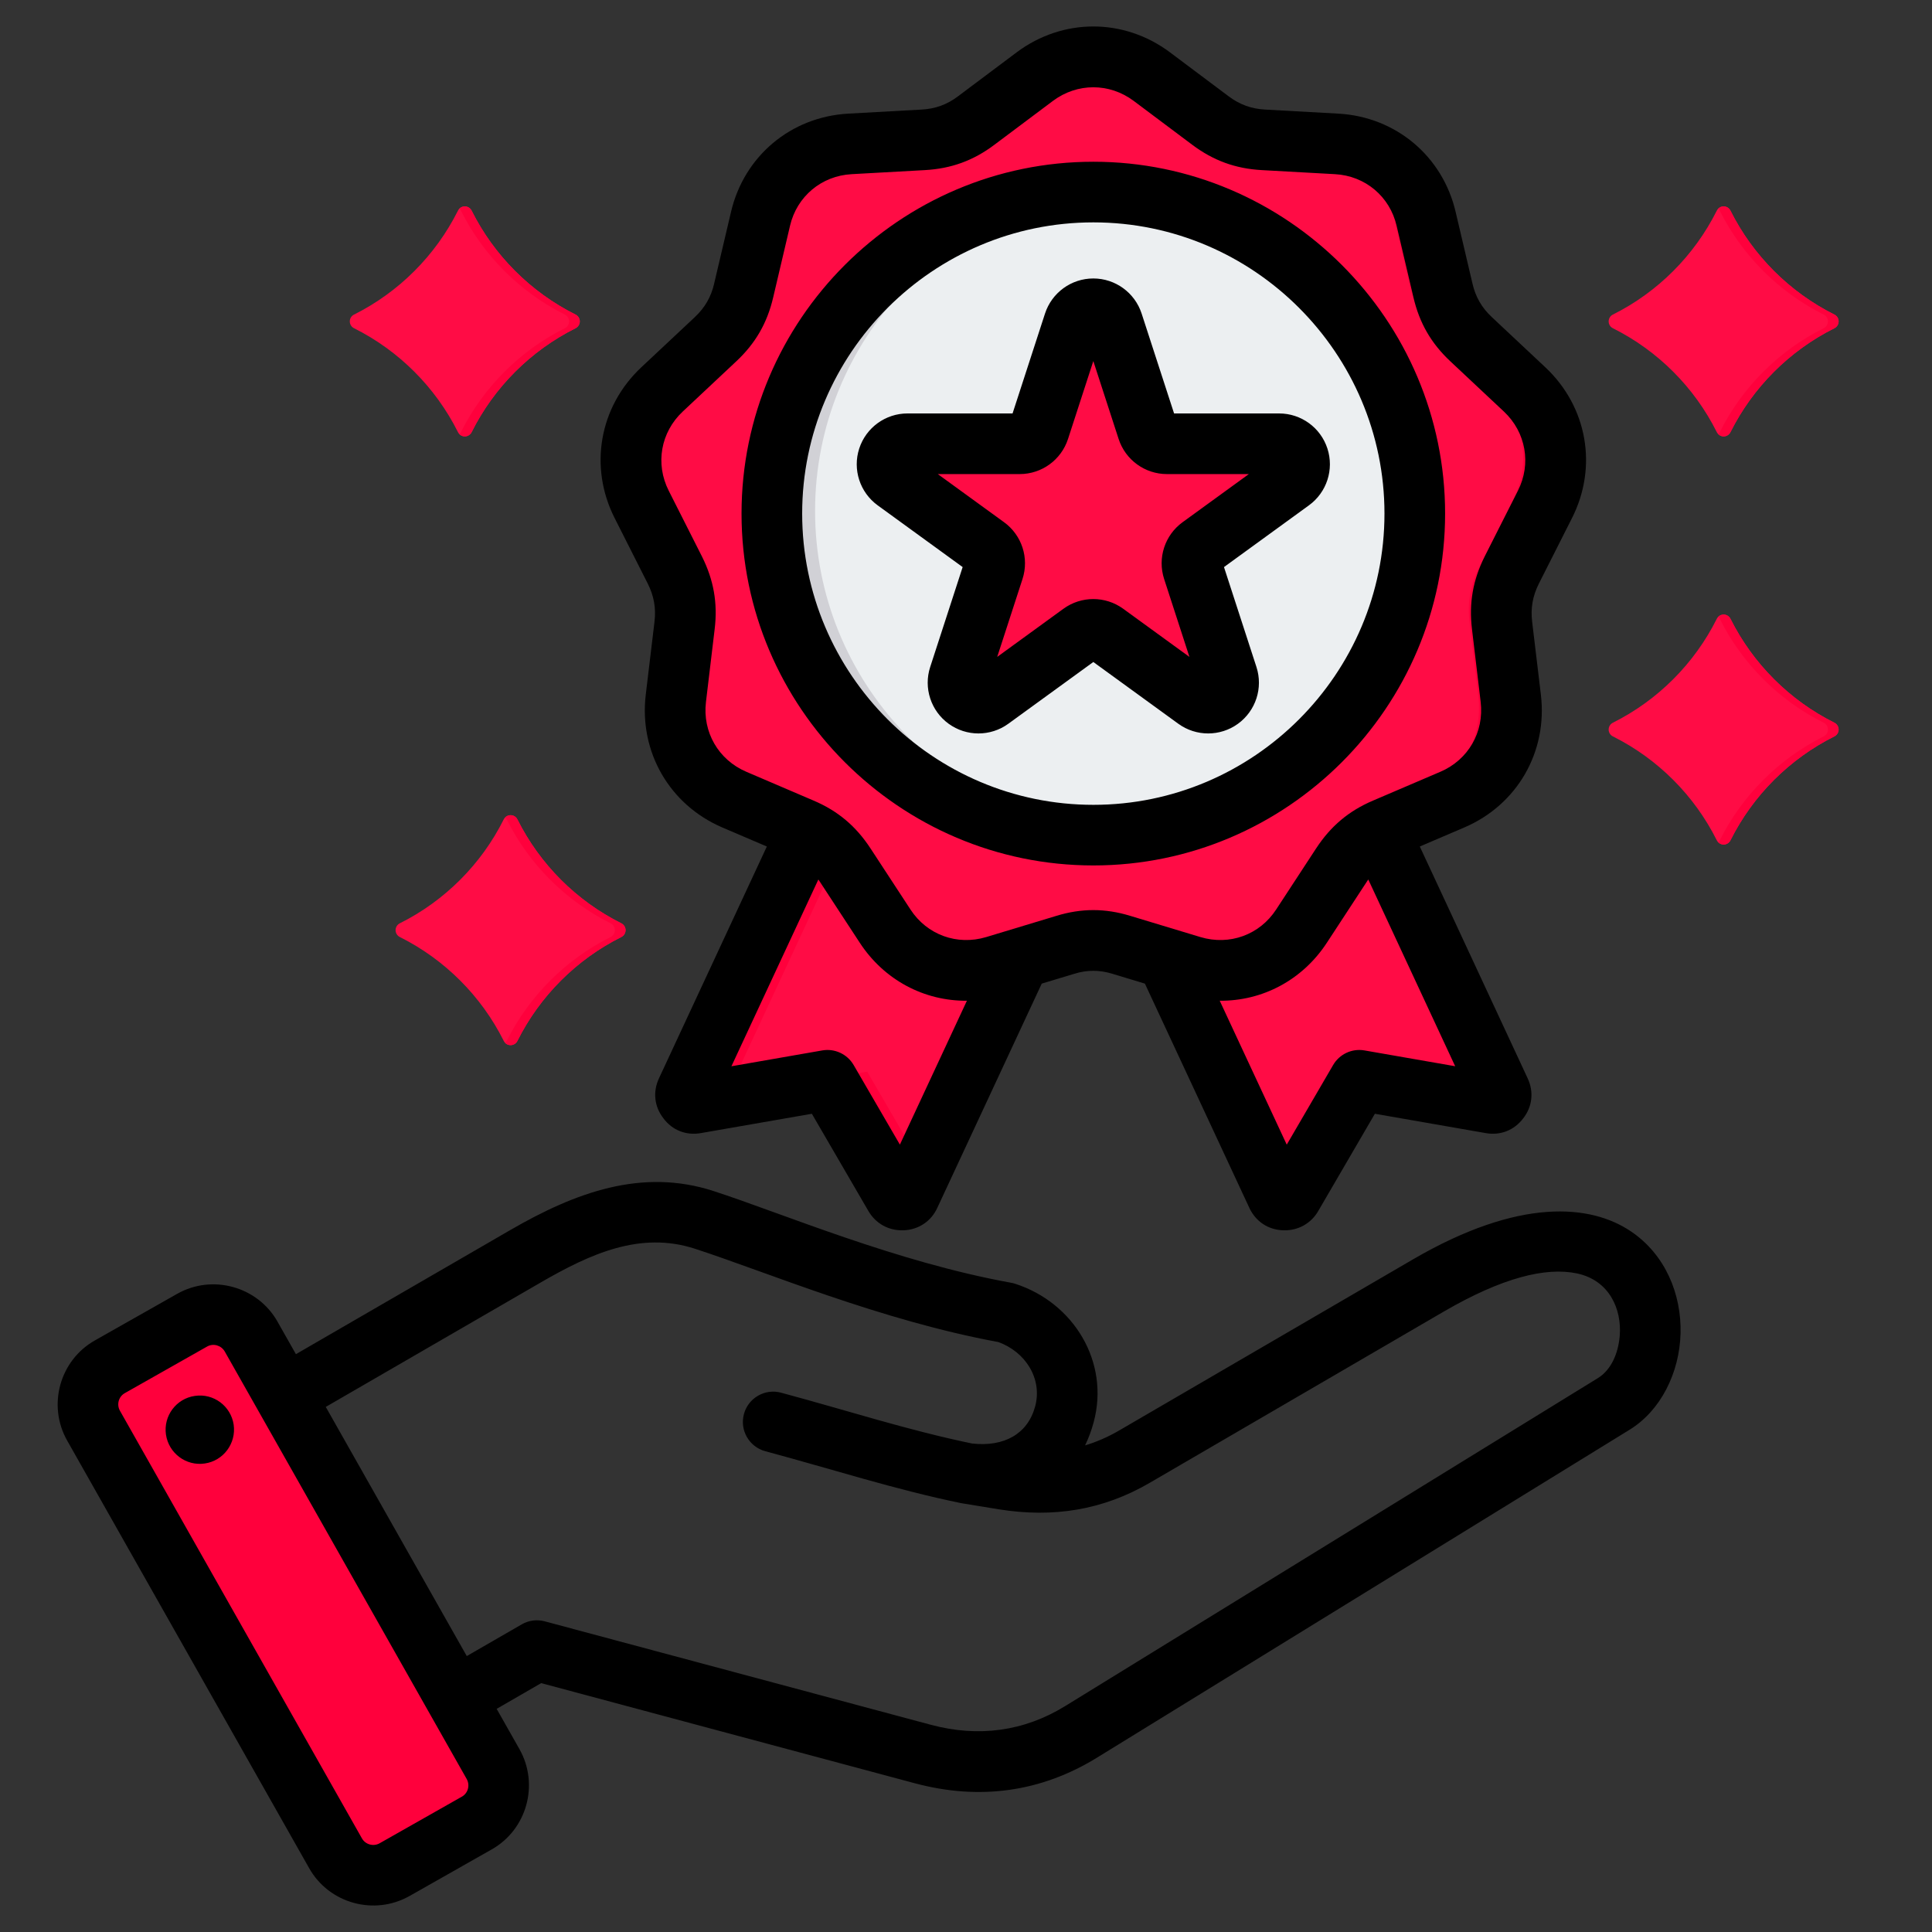 <svg width="60" height="60" viewBox="0 0 60 60" fill="none" xmlns="http://www.w3.org/2000/svg">
<rect x="0" y="0" width="60" height="60" fill="#333333" stroke="none"/>
<path fill-rule="evenodd" clip-rule="evenodd" d="M14.221 6.544C14.26 6.462 14.343 6.41 14.434 6.41C14.525 6.41 14.609 6.462 14.648 6.545C15.344 7.936 16.479 9.071 17.871 9.768C17.953 9.807 18.006 9.89 18.006 9.981C18.006 10.072 17.953 10.155 17.871 10.195C16.479 10.891 15.344 12.026 14.648 13.418C14.609 13.5 14.525 13.553 14.434 13.553C14.343 13.553 14.26 13.5 14.221 13.418C13.524 12.026 12.389 10.891 10.998 10.195C10.915 10.156 10.863 10.072 10.863 9.981C10.863 9.89 10.915 9.807 10.998 9.768C12.389 9.071 13.524 7.936 14.221 6.544ZM53.315 19.22C53.355 19.138 53.438 19.086 53.529 19.086C53.62 19.086 53.703 19.138 53.742 19.22C54.439 20.612 55.574 21.747 56.965 22.443C57.048 22.483 57.1 22.566 57.1 22.657C57.1 22.748 57.048 22.831 56.965 22.871C55.574 23.567 54.439 24.702 53.742 26.094C53.703 26.176 53.62 26.228 53.529 26.228C53.438 26.228 53.355 26.176 53.315 26.094C52.619 24.702 51.484 23.567 50.092 22.871C50.01 22.831 49.958 22.748 49.958 22.657C49.958 22.566 50.01 22.483 50.092 22.443C51.484 21.747 52.619 20.612 53.315 19.22ZM53.315 6.544C53.355 6.462 53.438 6.41 53.529 6.41C53.62 6.41 53.703 6.462 53.742 6.545C54.439 7.936 55.574 9.071 56.965 9.768C57.048 9.807 57.1 9.89 57.1 9.981C57.1 10.072 57.048 10.155 56.965 10.195C55.574 10.891 54.439 12.026 53.742 13.418C53.703 13.5 53.62 13.553 53.529 13.553C53.438 13.553 53.355 13.5 53.315 13.418C52.619 12.026 51.484 10.891 50.092 10.195C50.01 10.156 49.958 10.072 49.958 9.981C49.958 9.89 50.01 9.807 50.092 9.768C51.484 9.071 52.619 7.936 53.315 6.544ZM15.642 25.45C15.682 25.368 15.765 25.316 15.856 25.316C15.947 25.316 16.03 25.368 16.07 25.45C16.766 26.842 17.901 27.977 19.293 28.673C19.375 28.713 19.427 28.796 19.427 28.887C19.427 28.978 19.375 29.061 19.293 29.101C17.901 29.797 16.766 30.932 16.07 32.324C16.03 32.406 15.947 32.458 15.856 32.458C15.765 32.458 15.682 32.406 15.643 32.324C14.946 30.932 13.811 29.797 12.419 29.101C12.337 29.061 12.285 28.978 12.285 28.887C12.285 28.796 12.337 28.713 12.419 28.673C13.811 27.977 14.946 26.842 15.642 25.45Z" fill="#FF0C45"/>
<path fill-rule="evenodd" clip-rule="evenodd" d="M14.269 6.478C14.312 6.435 14.372 6.41 14.435 6.41C14.526 6.41 14.609 6.462 14.649 6.545C15.345 7.936 16.48 9.071 17.872 9.768C17.954 9.807 18.006 9.89 18.006 9.981C18.006 10.072 17.954 10.155 17.872 10.195C16.48 10.891 15.345 12.026 14.649 13.418C14.609 13.5 14.526 13.553 14.435 13.553C14.372 13.553 14.312 13.527 14.269 13.485C14.288 13.466 14.304 13.443 14.316 13.418C15.012 12.026 16.147 10.891 17.539 10.195C17.621 10.155 17.674 10.072 17.674 9.981C17.674 9.89 17.621 9.807 17.539 9.768C16.147 9.071 15.012 7.936 14.316 6.545C14.304 6.519 14.288 6.497 14.269 6.478ZM53.363 19.154C53.406 19.111 53.466 19.086 53.529 19.086C53.62 19.086 53.703 19.138 53.743 19.22C54.439 20.612 55.574 21.747 56.966 22.443C57.048 22.483 57.1 22.566 57.1 22.657C57.1 22.748 57.048 22.831 56.966 22.871C55.574 23.567 54.439 24.702 53.743 26.094C53.703 26.176 53.62 26.228 53.529 26.228C53.466 26.228 53.407 26.203 53.363 26.16C53.382 26.141 53.398 26.119 53.41 26.094C54.107 24.702 55.242 23.567 56.633 22.871C56.716 22.831 56.768 22.748 56.768 22.657C56.768 22.566 56.716 22.483 56.633 22.443C55.242 21.747 54.107 20.612 53.41 19.22C53.398 19.195 53.382 19.173 53.363 19.154ZM53.363 6.478C53.406 6.435 53.466 6.41 53.529 6.41C53.62 6.41 53.703 6.462 53.743 6.545C54.439 7.936 55.574 9.071 56.966 9.768C57.048 9.807 57.1 9.89 57.1 9.981C57.1 10.072 57.048 10.155 56.966 10.195C55.574 10.891 54.439 12.026 53.743 13.418C53.703 13.5 53.62 13.553 53.529 13.553C53.466 13.553 53.407 13.527 53.363 13.485C53.382 13.466 53.398 13.443 53.41 13.418C54.107 12.026 55.242 10.891 56.633 10.195C56.716 10.155 56.768 10.072 56.768 9.981C56.768 9.89 56.716 9.807 56.633 9.768C55.242 9.071 54.107 7.936 53.41 6.545C53.398 6.519 53.382 6.497 53.363 6.478ZM15.69 25.384C15.734 25.341 15.793 25.316 15.857 25.316C15.948 25.316 16.031 25.368 16.07 25.45C16.767 26.842 17.901 27.977 19.294 28.673C19.376 28.713 19.428 28.796 19.428 28.887C19.428 28.978 19.376 29.061 19.294 29.101C17.901 29.797 16.767 30.932 16.07 32.324C16.031 32.406 15.948 32.458 15.857 32.458C15.793 32.458 15.734 32.433 15.69 32.39C15.71 32.371 15.726 32.349 15.738 32.324C16.434 30.932 17.569 29.797 18.961 29.101C19.043 29.061 19.095 28.978 19.095 28.887C19.095 28.796 19.043 28.713 18.961 28.673C17.569 27.977 16.434 26.842 15.738 25.45C15.726 25.425 15.71 25.403 15.69 25.384Z" fill="#FF003C"/>
<path fill-rule="evenodd" clip-rule="evenodd" d="M7.98 41.536L15.521 54.86C15.885 55.505 15.656 56.33 15.014 56.694L12.447 58.146C11.805 58.51 10.979 58.281 10.613 57.636L3.074 44.313C2.708 43.668 2.937 42.843 3.582 42.479L6.146 41.026C6.791 40.663 7.616 40.892 7.98 41.536Z" fill="#FF003C"/>
<path fill-rule="evenodd" clip-rule="evenodd" d="M11.948 50.691L13.28 53.049L14.601 55.381C14.965 56.023 14.739 56.846 14.097 57.212L15.014 56.694C15.655 56.33 15.885 55.505 15.521 54.86L14.197 52.519L11.538 47.82L8.876 43.118L7.979 41.537C7.664 40.978 7.002 40.731 6.412 40.912L7.962 43.651L10.621 48.35L11.945 50.688L11.948 50.691Z" fill="#B1B1B5"/>
<path fill-rule="evenodd" clip-rule="evenodd" d="M41.326 22.135L34.226 25.018L39.818 37.029C39.863 37.124 39.947 37.182 40.05 37.185C40.153 37.189 40.244 37.14 40.294 37.052L42.381 33.468L46.465 34.18C46.568 34.199 46.663 34.161 46.724 34.077C46.789 33.997 46.8 33.894 46.754 33.799L41.326 22.135Z" fill="#FF0C45"/>
<path fill-rule="evenodd" clip-rule="evenodd" d="M39.512 36.374L41.313 33.281L42.381 33.468L40.293 37.052C40.244 37.14 40.152 37.189 40.049 37.185C39.946 37.182 39.863 37.124 39.817 37.029L39.512 36.374ZM45.58 34.026C45.614 33.955 45.614 33.875 45.577 33.799L40.336 22.537L41.325 22.135L46.754 33.799C46.8 33.894 46.788 33.997 46.723 34.077C46.662 34.161 46.567 34.199 46.464 34.18L45.58 34.026Z" fill="#FF003C"/>
<path fill-rule="evenodd" clip-rule="evenodd" d="M26.915 22.135L34.016 25.018L28.423 37.029C28.382 37.124 28.294 37.182 28.191 37.185C28.088 37.189 27.997 37.14 27.947 37.052L25.864 33.468L21.776 34.18C21.673 34.199 21.578 34.161 21.517 34.077C21.452 33.997 21.441 33.894 21.487 33.799L26.915 22.135Z" fill="#FF0C45"/>
<path fill-rule="evenodd" clip-rule="evenodd" d="M22.661 34.026L21.776 34.18C21.673 34.199 21.578 34.161 21.517 34.077C21.452 33.997 21.441 33.894 21.487 33.799L26.915 22.135L27.904 22.537L22.663 33.799C22.627 33.875 22.627 33.956 22.661 34.026ZM28.729 36.373L28.423 37.029C28.382 37.124 28.294 37.182 28.191 37.185C28.088 37.189 27.997 37.14 27.947 37.052L25.864 33.468L26.932 33.281L28.729 36.373Z" fill="#FF003C"/>
<path fill-rule="evenodd" clip-rule="evenodd" d="M35.936 2.295L37.76 3.663C38.259 4.036 38.781 4.226 39.406 4.261L41.68 4.386C43.04 4.463 44.148 5.392 44.457 6.718L44.979 8.938C45.12 9.544 45.398 10.028 45.855 10.454L47.516 12.012C48.51 12.946 48.762 14.37 48.144 15.586L47.116 17.62C46.838 18.176 46.739 18.724 46.815 19.345L47.086 21.608C47.245 22.96 46.526 24.214 45.268 24.751L43.177 25.646C42.602 25.89 42.175 26.252 41.832 26.774L40.587 28.678C39.84 29.821 38.484 30.312 37.178 29.92L34.995 29.261C34.4 29.078 33.84 29.078 33.246 29.261L31.064 29.92C29.757 30.312 28.401 29.821 27.654 28.678L26.408 26.774C26.066 26.252 25.639 25.89 25.064 25.646L22.972 24.751C21.719 24.214 20.995 22.96 21.155 21.608L21.426 19.345C21.502 18.724 21.403 18.176 21.125 17.62L20.096 15.586C19.479 14.37 19.731 12.946 20.725 12.012L22.386 10.454C22.843 10.028 23.121 9.544 23.262 8.938L23.784 6.718C24.092 5.392 25.201 4.463 26.561 4.386L28.835 4.261C29.46 4.226 29.985 4.036 30.481 3.663L32.305 2.295C33.398 1.48 34.842 1.48 35.936 2.295Z" fill="#FF0C45"/>
<path fill-rule="evenodd" clip-rule="evenodd" d="M33.532 1.743C34.352 1.577 35.219 1.761 35.935 2.295L37.76 3.663C38.259 4.036 38.781 4.226 39.406 4.261L41.68 4.386C43.04 4.463 44.148 5.392 44.457 6.718L44.979 8.938C45.12 9.544 45.398 10.028 45.855 10.455L47.516 12.013C48.51 12.946 48.761 14.371 48.144 15.586L47.116 17.62C46.838 18.176 46.739 18.725 46.815 19.346L47.085 21.608C47.245 22.961 46.525 24.214 45.268 24.751L43.177 25.646C42.602 25.89 42.175 26.252 41.832 26.774L40.587 28.678C39.898 29.732 38.691 30.232 37.483 29.996C38.255 29.842 38.949 29.385 39.41 28.678L40.656 26.774C40.999 26.252 41.425 25.89 42.001 25.646L44.092 24.751C45.349 24.214 46.069 22.961 45.909 21.608L45.639 19.346C45.562 18.725 45.661 18.176 45.939 17.62L46.968 15.586C47.585 14.371 47.334 12.946 46.339 12.013L44.678 10.455C44.221 10.028 43.943 9.544 43.802 8.938L43.281 6.718C42.972 5.392 41.863 4.463 40.504 4.386L38.229 4.261C37.605 4.226 37.083 4.036 36.584 3.663L34.759 2.295C34.382 2.014 33.964 1.83 33.532 1.743ZM33.532 29.187C33.438 29.207 33.342 29.232 33.246 29.261L31.063 29.92C30.564 30.07 30.058 30.091 29.581 29.996C29.683 29.976 29.785 29.951 29.887 29.92L32.07 29.261C32.568 29.108 33.042 29.083 33.532 29.187Z" fill="#FF003C"/>
<path fill-rule="evenodd" clip-rule="evenodd" d="M34.123 25.854C39.617 25.854 44.103 21.368 44.103 15.869C44.103 10.369 39.617 5.883 34.123 5.883C28.623 5.883 24.137 10.369 24.137 15.869C24.137 21.368 28.623 25.854 34.123 25.854Z" fill="#ECEFF1"/>
<path fill-rule="evenodd" clip-rule="evenodd" d="M34.711 5.9C29.483 6.206 25.313 10.567 25.313 15.869C25.313 21.171 29.483 25.531 34.711 25.837C34.516 25.849 34.32 25.854 34.123 25.854C28.623 25.854 24.137 21.368 24.137 15.869C24.137 10.369 28.623 5.883 34.123 5.883C34.32 5.883 34.516 5.889 34.711 5.9Z" fill="#D1D1D6"/>
<path fill-rule="evenodd" clip-rule="evenodd" d="M33.516 9.945C33.601 9.683 33.845 9.506 34.12 9.506C34.396 9.506 34.64 9.683 34.725 9.945C35.107 11.123 35.572 12.553 35.802 13.259C35.887 13.521 36.131 13.699 36.406 13.699H39.891C40.166 13.699 40.41 13.876 40.495 14.138C40.58 14.4 40.487 14.686 40.264 14.848C39.263 15.576 38.046 16.46 37.445 16.897C37.222 17.059 37.129 17.345 37.214 17.607C37.444 18.314 37.908 19.744 38.291 20.922C38.376 21.183 38.283 21.47 38.06 21.632C37.837 21.794 37.536 21.794 37.313 21.632C36.311 20.904 35.095 20.021 34.494 19.584C34.271 19.422 33.969 19.422 33.747 19.584C33.145 20.021 31.929 20.904 30.927 21.632C30.704 21.794 30.403 21.794 30.18 21.632C29.957 21.47 29.864 21.183 29.949 20.922C30.332 19.744 30.797 18.314 31.026 17.607C31.111 17.345 31.018 17.059 30.795 16.897C30.194 16.46 28.978 15.576 27.976 14.848C27.753 14.686 27.66 14.4 27.745 14.138C27.83 13.876 28.074 13.699 28.349 13.699H31.834C32.11 13.699 32.354 13.521 32.439 13.259C32.669 12.553 33.133 11.123 33.516 9.945Z" fill="#FF0C45"/>
<path fill-rule="evenodd" clip-rule="evenodd" d="M33.944 9.531C34.001 9.515 34.06 9.506 34.12 9.506C34.396 9.506 34.64 9.683 34.725 9.945L35.802 13.259C35.887 13.521 36.131 13.699 36.406 13.699H36.054C35.779 13.699 35.535 13.521 35.45 13.259L34.373 9.945C34.306 9.741 34.144 9.588 33.944 9.531ZM39.539 13.699H39.891C40.167 13.699 40.411 13.876 40.496 14.138C40.581 14.4 40.488 14.686 40.265 14.848L37.446 16.897C37.223 17.059 37.13 17.345 37.215 17.607L38.291 20.922C38.377 21.183 38.283 21.47 38.061 21.632C37.899 21.75 37.696 21.782 37.511 21.729C37.581 21.709 37.647 21.676 37.708 21.632C37.931 21.47 38.024 21.183 37.939 20.922L36.862 17.607C36.777 17.345 36.87 17.059 37.093 16.897L39.913 14.848C40.135 14.686 40.228 14.4 40.144 14.138C40.058 13.876 39.814 13.699 39.539 13.699ZM33.944 19.487C33.875 19.507 33.808 19.54 33.747 19.584L30.928 21.632C30.766 21.75 30.562 21.782 30.378 21.729C30.448 21.709 30.514 21.676 30.576 21.632L33.395 19.584C33.556 19.466 33.76 19.434 33.944 19.487Z" fill="#FF003C"/>
<path fill-rule="evenodd" clip-rule="evenodd" d="M15.424 53.07L16.134 54.324L16.135 54.326C16.751 55.422 16.36 56.82 15.271 57.435L12.715 58.884L12.712 58.885C11.617 59.501 10.219 59.111 9.603 58.021L2.087 44.74C1.465 43.643 1.856 42.244 2.947 41.628L5.506 40.179C6.596 39.564 7.995 39.95 8.616 41.04L8.617 41.043L9.19 42.055L15.852 38.198C17.874 37.029 19.939 36.268 22.16 36.989C24.31 37.687 27.822 39.19 31.405 39.838C31.447 39.845 31.488 39.856 31.528 39.869C33.355 40.46 34.465 42.308 33.966 44.164C33.897 44.422 33.807 44.664 33.698 44.888C34.06 44.779 34.414 44.625 34.763 44.421L43.876 39.114C47.186 37.185 49.394 37.399 50.643 38.237C51.722 38.961 52.223 40.197 52.191 41.411C52.158 42.637 51.573 43.808 50.611 44.4L34.074 54.582C32.326 55.661 30.411 55.914 28.427 55.385L28.426 55.385L16.807 52.271L15.424 53.07ZM14.494 55.249L6.98 41.972C6.87 41.78 6.624 41.709 6.432 41.818L3.874 43.266C3.683 43.374 3.616 43.62 3.725 43.812L11.241 57.094C11.35 57.285 11.596 57.353 11.789 57.245L14.343 55.797L14.344 55.797C14.536 55.688 14.602 55.442 14.494 55.249ZM14.496 51.431L16.203 50.446C16.419 50.321 16.676 50.287 16.918 50.352L28.913 53.566C30.378 53.957 31.794 53.777 33.086 52.98L33.086 52.98L49.624 42.798C50.043 42.54 50.258 42.019 50.302 41.488C50.37 40.668 49.987 39.76 48.972 39.547C48.012 39.346 46.663 39.669 44.824 40.74L35.71 46.048C34.242 46.904 32.702 47.141 31.024 46.874L29.851 46.682C27.794 46.259 25.885 45.638 23.768 45.069C23.266 44.934 22.968 44.417 23.103 43.916C23.238 43.414 23.755 43.116 24.256 43.251C26.323 43.806 28.185 44.415 30.191 44.83C31.188 44.94 31.919 44.53 32.148 43.676C32.38 42.813 31.839 41.976 31.001 41.678C27.348 41.007 23.772 39.491 21.579 38.78C19.886 38.23 18.336 38.936 16.795 39.827L10.117 43.693L14.496 51.431ZM6.052 43.351C6.632 43.264 7.17 43.665 7.257 44.245C7.34 44.825 6.939 45.367 6.359 45.45C5.779 45.536 5.24 45.133 5.154 44.552C5.071 43.972 5.472 43.434 6.052 43.351ZM23.815 26.289L22.435 25.699C20.793 24.995 19.845 23.352 20.054 21.58L20.054 21.579L20.325 19.317L20.325 19.314C20.378 18.886 20.309 18.508 20.117 18.125L19.091 16.095C18.282 14.501 18.611 12.633 19.914 11.409L21.576 9.851L21.577 9.849C21.891 9.556 22.082 9.224 22.179 8.808L22.179 8.806L22.701 6.587C23.105 4.849 24.558 3.629 26.342 3.529L28.617 3.403C29.046 3.38 29.407 3.25 29.748 2.994L29.75 2.992L31.574 1.625L31.576 1.623C33.008 0.555 34.9 0.555 36.332 1.623L36.334 1.625L38.158 2.992C38.501 3.249 38.861 3.38 39.291 3.403L41.566 3.529C43.349 3.629 44.803 4.849 45.207 6.585L45.729 8.806L45.729 8.808C45.826 9.224 46.017 9.556 46.331 9.849L46.333 9.851L47.994 11.409C49.297 12.633 49.626 14.501 48.818 16.093L47.791 18.125C47.599 18.508 47.53 18.886 47.583 19.314L47.583 19.317L47.854 21.579L47.854 21.58C48.063 23.353 47.119 24.995 45.472 25.699L44.093 26.289C45.065 28.378 47.439 33.48 47.439 33.48C47.643 33.91 47.586 34.373 47.305 34.731C47.025 35.102 46.596 35.272 46.133 35.188L42.698 34.589C42.698 34.589 40.946 37.598 40.944 37.601C40.72 37.995 40.312 38.225 39.848 38.208C39.388 38.191 39.007 37.944 38.802 37.518C38.801 37.515 38.799 37.512 38.798 37.508L35.556 30.547L34.556 30.245L34.551 30.243C34.145 30.118 33.763 30.118 33.356 30.243L33.352 30.245L32.352 30.547C31.65 32.053 29.114 37.5 29.114 37.5C28.921 37.929 28.526 38.191 28.06 38.208C27.597 38.225 27.19 37.995 26.966 37.604L25.213 34.589L21.775 35.188C21.31 35.272 20.88 35.101 20.605 34.733C20.321 34.369 20.266 33.908 20.469 33.48L23.815 26.289ZM42.493 27.313C42.48 27.333 42.466 27.352 42.453 27.373L41.208 29.276C40.447 30.441 39.202 31.09 37.88 31.079C38.52 32.453 39.402 34.347 39.961 35.548L41.401 33.076C41.599 32.735 41.988 32.554 42.376 32.622L45.192 33.113L42.493 27.313ZM30.028 31.079C28.706 31.09 27.461 30.441 26.7 29.276L25.455 27.373C25.442 27.352 25.428 27.333 25.415 27.313L22.715 33.114L25.536 32.622C25.924 32.554 26.313 32.736 26.511 33.076L27.947 35.547L30.028 31.079ZM35.206 3.132C34.452 2.57 33.456 2.57 32.702 3.132L30.879 4.498C30.229 4.987 29.54 5.238 28.721 5.283L26.447 5.409C25.51 5.461 24.747 6.101 24.534 7.014L24.534 7.016L24.012 9.236C23.827 10.03 23.462 10.664 22.863 11.224L21.203 12.781C20.518 13.424 20.344 14.405 20.769 15.242L20.77 15.244L21.798 17.278L21.8 17.282C22.164 18.01 22.293 18.728 22.194 19.541L21.924 21.802C21.813 22.734 22.312 23.598 23.177 23.968L25.267 24.863C26.02 25.183 26.58 25.656 27.029 26.34L27.03 26.341L28.276 28.246C28.79 29.034 29.725 29.372 30.626 29.102L32.806 28.443C33.586 28.204 34.322 28.204 35.102 28.443L37.282 29.102C38.183 29.372 39.118 29.034 39.632 28.246L40.878 26.341L40.879 26.34C41.328 25.656 41.888 25.183 42.641 24.863L44.732 23.968C45.598 23.598 46.094 22.734 45.984 21.802L45.714 19.541C45.615 18.728 45.744 18.01 46.108 17.282L46.11 17.278L47.138 15.244L47.139 15.242C47.564 14.405 47.39 13.424 46.705 12.781L45.045 11.224C44.446 10.664 44.081 10.03 43.896 9.236L43.374 7.016L43.374 7.014C43.161 6.101 42.398 5.461 41.461 5.409L39.188 5.283C38.369 5.238 37.684 4.988 37.03 4.499L35.206 3.132ZM33.956 26.877C27.939 26.877 23.029 21.968 23.029 15.95C23.029 9.933 27.939 5.023 33.956 5.023C39.969 5.023 44.879 9.932 44.879 15.95C44.879 21.968 39.969 26.877 33.956 26.877ZM33.956 24.995C38.933 24.995 42.996 20.931 42.996 15.95C42.996 10.969 38.933 6.906 33.956 6.906C28.975 6.906 24.912 10.969 24.912 15.95C24.912 20.931 28.975 24.995 33.956 24.995ZM31.446 12.84L32.454 9.737C32.666 9.088 33.271 8.648 33.954 8.648C34.637 8.648 35.242 9.088 35.454 9.737L36.462 12.84H39.725C40.408 12.84 41.013 13.28 41.224 13.93C41.435 14.58 41.204 15.291 40.651 15.693L38.012 17.611L39.02 20.714C39.231 21.363 39 22.075 38.447 22.477C37.895 22.878 37.146 22.878 36.594 22.477L33.954 20.559L31.314 22.477C30.762 22.878 30.013 22.878 29.461 22.477C28.908 22.075 28.677 21.363 28.888 20.714L29.896 17.611L27.256 15.693C26.704 15.291 26.473 14.58 26.684 13.93C26.895 13.28 27.5 12.84 28.183 12.84H31.446ZM29.124 14.723L31.182 16.218C31.735 16.62 31.966 17.331 31.755 17.981L30.969 20.401L33.027 18.905C33.58 18.504 34.328 18.504 34.881 18.905L36.939 20.401L36.153 17.981C35.942 17.331 36.173 16.62 36.726 16.218L38.784 14.723H36.24C35.557 14.723 34.951 14.283 34.74 13.633L33.954 11.213L33.168 13.633C32.957 14.283 32.351 14.723 31.668 14.723H29.124Z" fill="black"/>
</svg>
